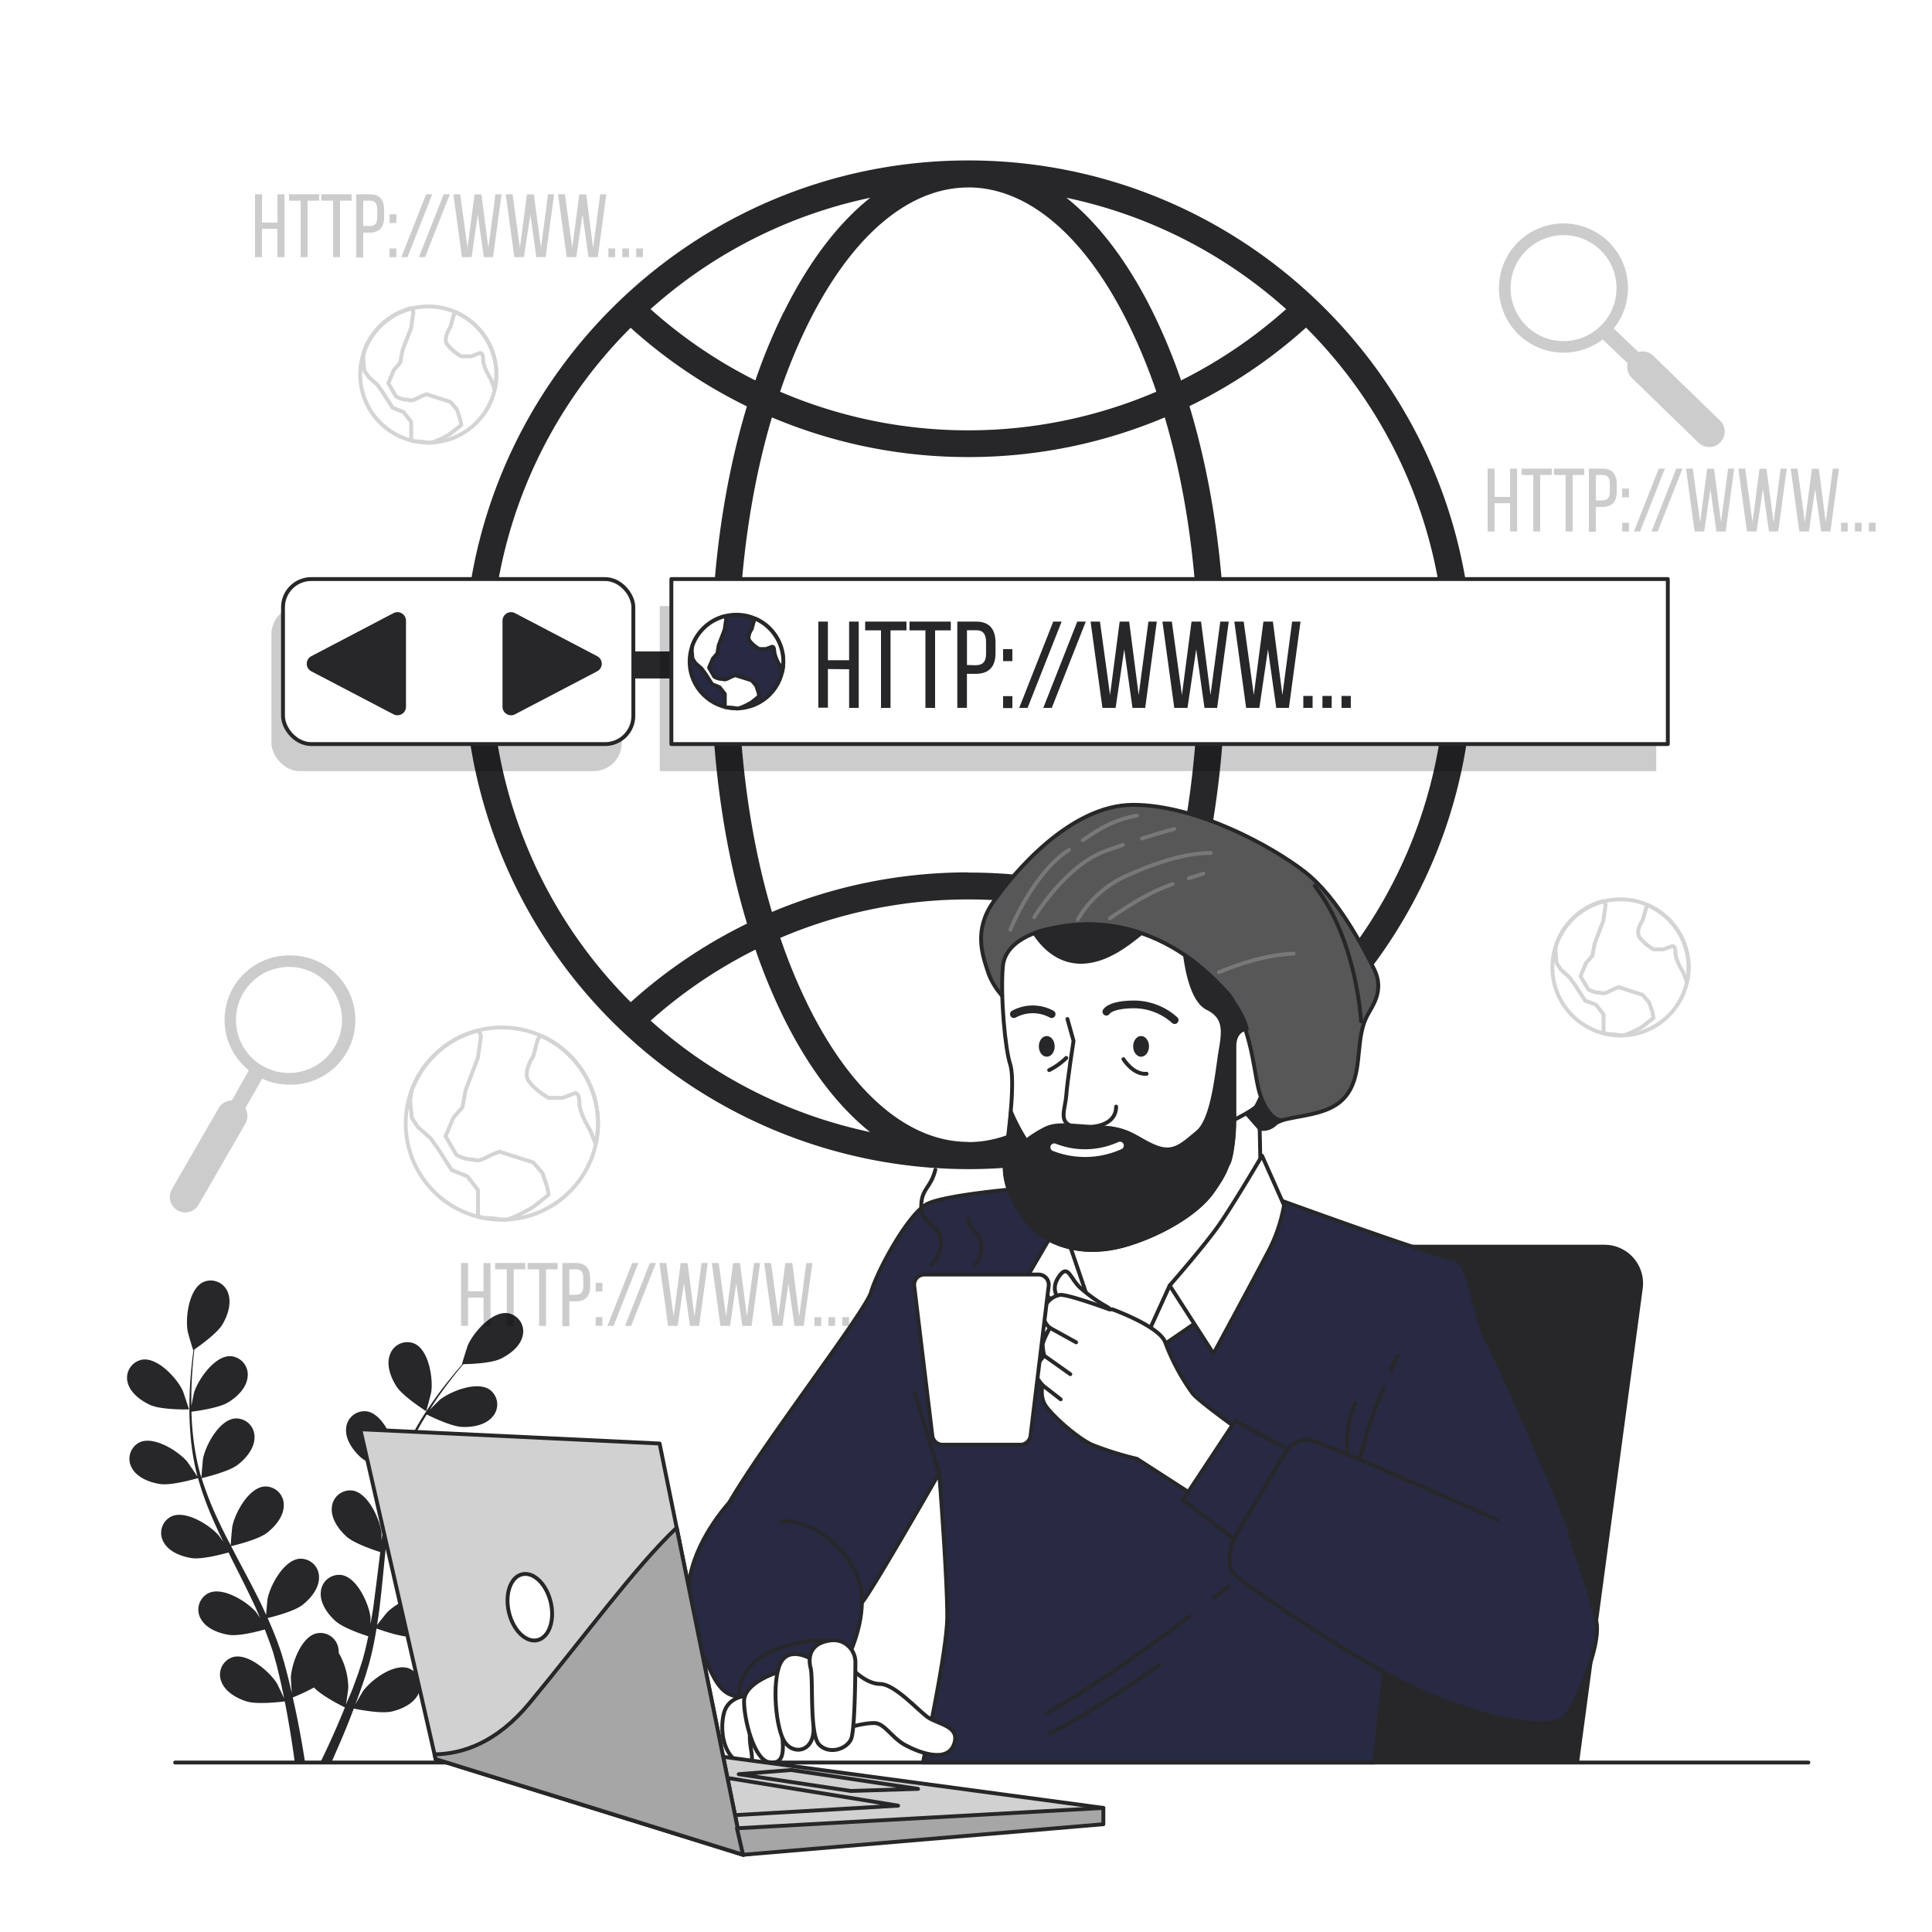 <svg class="animated" id="freepik_stories-browsing-online" xmlns="http://www.w3.org/2000/svg" viewBox="0 0 500 500"
  version="1.1" xmlns:xlink="http://www.w3.org/1999/xlink" xmlns:svgjs="http://svgjs.com/svgjs">
  <style>
    svg#freepik_stories-browsing-online:not(.animated) .animable {
      opacity: 0;
    }

    svg#freepik_stories-browsing-online.animated #freepik--Plants--inject-140 {
      animation: 1s 1 forwards cubic-bezier(.36, -0.01, .5, 1.38) slideLeft;
      animation-delay: 0s;
    }

    svg#freepik_stories-browsing-online.animated #freepik--graphics-2--inject-140 {
      animation: 1s 1 forwards cubic-bezier(.36, -0.01, .5, 1.38) zoomOut;
      animation-delay: 0s;
    }

    svg#freepik_stories-browsing-online.animated #freepik--graphic-1--inject-140 {
      animation: 1s 1 forwards cubic-bezier(.36, -0.01, .5, 1.38) slideRight;
      animation-delay: 0s;
    }

    svg#freepik_stories-browsing-online.animated #freepik--Browser--inject-140 {
      animation: 1s 1 forwards cubic-bezier(.36, -0.01, .5, 1.38) slideLeft;
      animation-delay: 0s;
    }

    svg#freepik_stories-browsing-online.animated #freepik--Character--inject-140 {
      animation: 1s 1 forwards cubic-bezier(.36, -0.01, .5, 1.38) slideRight;
      animation-delay: 0s;
    }

    svg#freepik_stories-browsing-online.animated #freepik--Device--inject-140 {
      animation: 1s 1 forwards cubic-bezier(.36, -0.01, .5, 1.38) slideDown;
      animation-delay: 0s;
    }

    @keyframes slideLeft {
      0% {
        opacity: 0;
        transform: translateX(-30px);
      }

      100% {
        opacity: 1;
        transform: translateX(0);
      }
    }

    @keyframes zoomOut {
      0% {
        opacity: 0;
        transform: scale(1.5);
      }

      100% {
        opacity: 1;
        transform: scale(1);
      }
    }

    @keyframes slideRight {
      0% {
        opacity: 0;
        transform: translateX(30px);
      }

      100% {
        opacity: 1;
        transform: translateX(0);
      }
    }

    @keyframes slideDown {
      0% {
        opacity: 0;
        transform: translateY(-30px);
      }

      100% {
        opacity: 1;
        transform: translateY(0);
      }
    }
  </style>
  <g id="freepik--Plants--inject-140" class="animable" style="transform-origin: 84.144px 393.604px;">
    <path
      d="M39,363.66c2.88,1.26,9.93,1.1,9.93,1.1s-1.51-4.61-1.65-4.89c-1.54-3.23-6.43-8.57-10.41-8a4.76,4.76,0,0,0-3.81,6C33.75,360.54,36.58,362.59,39,363.66Z"
      style="fill: #27272a; transform-origin: 40.904px 358.297px;" id="el7xva2xxx2y7" class="animable"></path>
    <path
      d="M41.46,384.07c3,.43,9.28-1.39,9.78-1.54a83.09,83.09,0,0,0,3.81,10.55c.87,2,1.8,4,2.76,6-.57-.84-1.09-1.59-1.18-1.68-2.34-2.72-8.47-6.57-12.16-5a4.74,4.74,0,0,0-2.1,6.74c1.36,2.49,4.63,3.71,7.28,4.1s8.08-1.06,9.5-1.46c.37.76.74,1.52,1.12,2.28,1.82,3.62,3.65,7.23,5.34,10.83.6,1.26,1.14,2.53,1.68,3.8-.51-.75-.94-1.37-1-1.46-2.34-2.71-8.47-6.57-12.16-5A4.76,4.76,0,0,0,52,419c1.37,2.48,4.64,3.71,7.28,4.1s7.56-.92,9.25-1.39c.52,1.32,1,2.63,1.48,3.93.29.89.62,1.73.86,2.65s.5,1.79.74,2.67c.41,1.71.85,3.48,1.21,5.16.26,1.17.48,2.29.71,3.42-.58-1.27-1.76-3.73-1.88-3.92-1.91-3-7.38-7.78-11.27-6.79a4.74,4.74,0,0,0-3.1,6.35c1,2.66,4,4.37,6.57,5.15,2.82.87,9.06.08,9.84,0,.38,1.87.72,3.69,1,5.41.67,3.79,1.17,7.19,1.56,10.07H78.9c-.46-3-1.06-6.52-1.85-10.51-.37-1.9-.81-3.91-1.28-6a52,52,0,0,0,5.49-2.58c2.06,2.22,7.32,4.83,8,5.16-.71,1.76-1.43,3.47-2.13,5.07-1.45,3.35-2.84,6.32-4.06,8.84h2.85c1-2.33,2.2-5,3.4-7.92.74-1.78,1.49-3.71,2.24-5.69.75.16,6.93,1.41,9.81.76,2.61-.59,5.77-2.06,6.94-4.64a4.75,4.75,0,0,0-2.62-6.57c-3.8-1.28-9.61,3-11.74,5.93-.12.17-1.28,2.17-2,3.44.3-.81.61-1.6.91-2.44.61-1.65,1.16-3.32,1.77-5.11.26-.88.53-1.77.79-2.66s.48-1.85.72-2.78c.52-2.17.93-4.4,1.31-6.65,1.45.52,6.63,2.33,9.31,2.14s6-1.17,7.56-3.55a4.74,4.74,0,0,0-1.59-6.88c-3.57-1.84-10,1.55-12.51,4.08-.15.16-1.77,2.18-2.64,3.3.21-1.35.43-2.71.6-4.09.5-4,.87-8,1.27-12.05.12-1.24.25-2.46.38-3.7.51.2,6.62,2.47,9.63,2.26,2.67-.19,6-1.17,7.56-3.54a4.75,4.75,0,0,0-1.59-6.89c-3.57-1.84-10,1.55-12.5,4.08-.2.19-2.52,3.1-3.08,3.87.29-2.71.6-5.41,1-8.06a84.32,84.32,0,0,1,2.32-10.6c.24.09,6.6,2.49,9.68,2.28,2.67-.19,6-1.17,7.57-3.55a4.75,4.75,0,0,0-1.6-6.88c-3.57-1.84-10,1.55-12.5,4.08-.2.2-2.7,3.33-3.12,3.93.06-.2.1-.42.17-.62a61.83,61.83,0,0,1,4.19-10c.92-1.79,1.89-3.44,2.87-5,1.14.57,6.38,3.11,9.17,3.22s6.11-.5,7.91-2.69a4.75,4.75,0,0,0-.83-7c-3.35-2.22-10.07.45-12.88,2.68-.15.13-1.56,1.53-2.58,2.57.46-.71.91-1.45,1.36-2.12,1.68-2.53,3.37-4.74,4.89-6.69.87-1.1,1.68-2.08,2.45-3,1.41,0,7.09-.19,9.57-1.36s5.19-3.26,5.78-6a4.75,4.75,0,0,0-4-5.85c-4-.43-8.74,5-10.19,8.31-.13.29-1.59,4.94-1.52,4.94h.09c-.76.85-1.56,1.78-2.41,2.82-1.56,1.91-3.31,4.09-5.05,6.6a82.67,82.67,0,0,0-5.23,8.33,61.7,61.7,0,0,0-4.47,10.07.56.56,0,0,0,0,.12c0-1.17,0-4.46-.06-4.71C102,372.6,99,366,95.05,365.28a4.75,4.75,0,0,0-5.48,4.46c-.23,2.83,1.82,5.65,3.81,7.44,2.26,2,8.51,4,9,4.11a85.44,85.44,0,0,0-2.64,10.9c-.38,2.15-.7,4.32-1,6.51,0-1,0-1.93,0-2.05-.47-3.56-3.44-10.15-7.39-10.88a4.75,4.75,0,0,0-5.48,4.46c-.23,2.83,1.82,5.65,3.81,7.44s7.32,3.57,8.73,4c-.1.84-.21,1.68-.31,2.52-.49,4-1,8.05-1.52,12-.21,1.38-.46,2.74-.7,4.1,0-.9,0-1.67,0-1.78-.46-3.56-3.44-10.15-7.38-10.88a4.74,4.74,0,0,0-5.48,4.47c-.24,2.82,1.81,5.65,3.81,7.43s6.81,3.4,8.48,3.94c-.3,1.39-.59,2.77-.93,4.1-.26.9-.45,1.79-.75,2.68s-.58,1.77-.86,2.64c-.6,1.65-1.21,3.37-1.84,5C90.41,439,90,440,89.55,441.1c.22-1.38.59-4.08.59-4.31a18.4,18.4,0,0,0-2.47-9,5.3,5.3,0,0,0-.07-1.05,4.74,4.74,0,0,0-5.8-4c-3.88,1-6.34,7.84-6.53,11.42,0,.21.13,2.51.24,4-.19-.84-.37-1.66-.58-2.53-.41-1.71-.87-3.41-1.35-5.24-.27-.88-.53-1.76-.8-2.66s-.63-1.8-.94-2.71c-.77-2.1-1.65-4.19-2.58-6.27,1.5-.36,6.81-1.71,8.95-3.35s4.37-4.3,4.35-7.13a4.75,4.75,0,0,0-5.13-4.86c-4,.43-7.45,6.79-8.17,10.3-.05.22-.29,2.79-.39,4.21-.57-1.25-1.13-2.49-1.75-3.74-1.78-3.59-3.7-7.17-5.6-10.75-.58-1.1-1.14-2.2-1.72-3.29.54-.13,6.89-1.6,9.28-3.43,2.12-1.63,4.38-4.3,4.36-7.13a4.74,4.74,0,0,0-5.13-4.86c-4,.43-7.46,6.78-8.18,10.29-.06.27-.39,4-.43,4.92-1.26-2.41-2.49-4.84-3.6-7.27a84.28,84.28,0,0,1-3.92-10.12c.25-.06,6.88-1.57,9.33-3.44,2.13-1.63,4.38-4.3,4.36-7.13a4.74,4.74,0,0,0-5.13-4.86c-4,.43-7.46,6.79-8.18,10.3-.06.27-.41,4.26-.43,5-.06-.2-.15-.4-.21-.6a62.47,62.47,0,0,1-2-10.69c-.22-2-.32-3.91-.38-5.77,1.26-.16,7-.93,9.42-2.37s4.83-3.79,5.12-6.61a4.76,4.76,0,0,0-4.57-5.4c-4,0-8.15,5.93-9.26,9.34-.06.19-.46,2.14-.73,3.57,0-.85,0-1.72,0-2.53,0-3,.2-5.81.39-8.27.12-1.4.25-2.66.39-3.84,1.16-.8,5.8-4.07,7.23-6.42S60,337.19,59,334.55a4.74,4.74,0,0,0-6.53-2.68c-3.57,1.84-4.51,9-3.92,12.55,0,.31,1.4,5,1.46,4.95l.07,0c-.16,1.13-.31,2.34-.45,3.67-.25,2.46-.5,5.25-.57,8.29a85.21,85.21,0,0,0,.23,9.85A61.94,61.94,0,0,0,51.07,382s0,.08,0,.12c-.63-1-2.49-3.7-2.66-3.9-2.34-2.71-8.47-6.57-12.16-5A4.76,4.76,0,0,0,34.18,380C35.55,382.45,38.81,383.68,41.46,384.07Z"
      style="fill: #27272a; transform-origin: 84.451px 393.604px;" id="el5p47yd5cojq" class="animable"></path>
    <path
      d="M110.29,365.21c.06,0,1.28-4.68,1.32-5,.5-3.55-.63-10.7-4.25-12.44a4.74,4.74,0,0,0-6.46,2.86c-1,2.66.26,5.93,1.71,8.18C104.32,361.45,110.28,365.21,110.29,365.21Z"
      style="fill: #27272a; transform-origin: 106.132px 356.28px;" id="elrbgzqeqm1bf" class="animable"></path>
  </g>
  <g id="freepik--graphics-2--inject-140" class="animable" style="transform-origin: 264.673px 196.745px;">
    <g id="elzmx9aywbqe">
      <path
        d="M74.79,247.25A16.7,16.7,0,0,0,64.4,277L60,284.81a4,4,0,0,0-3.43,2l-12,20.81a4,4,0,1,0,6.92,4l12-20.81a4,4,0,0,0,0-4l4.35-7.66a16.56,16.56,0,0,0,7,1.56,16.72,16.72,0,1,0,0-33.43Zm0,30.43A13.72,13.72,0,1,1,88.51,264,13.73,13.73,0,0,1,74.79,277.68Z"
        style="opacity: 0.2; transform-origin: 67.957px 280.508px;" class="animable"></path>
    </g>
    <g id="elp4zykn7qw7">
      <path
        d="M388.44,70.48a16.7,16.7,0,0,0,26.33,17.36L421.23,94a4,4,0,0,0,1.09,3.81l17.24,16.75a4,4,0,0,0,5.66-.08,4.14,4.14,0,0,0,1-1.81,4,4,0,0,0-1.1-3.85L427.89,92.09a4,4,0,0,0-3.89-1L417.64,85a16.7,16.7,0,1,0-29.2-14.56Zm29.5,7.43A13.71,13.71,0,1,1,408,61.27,13.73,13.73,0,0,1,417.94,77.91Z"
        style="opacity: 0.2; transform-origin: 417.136px 86.76px;" class="animable"></path>
    </g>
    <g id="elq86s4zhjgim">
      <g style="opacity: 0.2; transform-origin: 419.38px 250.37px;" class="animable">
        <g id="el9p7jb4nsgap">
          <circle cx="419.38" cy="250.37" r="17.62"
            style="fill: none; stroke: #27272a; stroke-linecap: round; stroke-linejoin: round; transform-origin: 419.38px 250.37px; transform: rotate(-8.96deg);"
            class="animable"></circle>
        </g>
        <path
          d="M425.12,265.66l2.82-2.25-.28-1.41-.85-2.53-1.69-2-6.2-2a21.77,21.77,0,0,0-2.53,1.13c-1.69.84-1.69.28-2.82.28a6.19,6.19,0,0,1-2.53-.84l-2-3.38,1.4-3.39,1.69-2,.57-3.1,2.25-5.91.56-4a1.81,1.81,0,0,0-.53-1.07,17.62,17.62,0,0,0-12.15,11,14.52,14.52,0,0,0-.27,1.92l.28,3.09L404,251l2.26,2,1.41,2,2.53,3.94L413,260l2,2.53v4.85c.33.09.65.18,1,.24a18.09,18.09,0,0,1,3.42.34c.28,0,.55,0,.82,0A23.55,23.55,0,0,0,425.12,265.66Z"
          style="fill: none; stroke: #27272a; stroke-linecap: round; stroke-linejoin: round; transform-origin: 415.25px 250.575px;"
          id="el1d54trgw6kj" class="animable"></path>
        <path
          d="M426.48,234.25,426,235l-.85,3.1s-2,2.81-.84,4.5a12.43,12.43,0,0,0,3.66,3.1h2.53l2.26-.84s.84-.28.84,1.69,2,5.07,2,5.07l1,2.59a17.58,17.58,0,0,0-10.1-19.92Z"
          style="fill: none; stroke: #27272a; stroke-linecap: round; stroke-linejoin: round; transform-origin: 430.484px 244.23px;"
          id="elqyv64qmayg" class="animable"></path>
      </g>
    </g>
    <g id="el7k949h6ma8v">
      <g style="opacity: 0.2; transform-origin: 110.84px 96.945px;" class="animable">
        <circle cx="110.84" cy="96.93" r="17.62"
          style="fill: none; stroke: #27272a; stroke-linecap: round; stroke-linejoin: round; transform-origin: 110.84px 96.93px;"
          id="elvk0gfaximwo" class="animable"></circle>
        <path
          d="M116.58,112.22l2.81-2.25-.28-1.41-.84-2.54-1.69-2-6.2-2a21.29,21.29,0,0,0-2.54,1.13c-1.69.84-1.69.28-2.81.28a6.15,6.15,0,0,1-2.54-.85l-2-3.38,1.41-3.38,1.69-2,.56-3.1,2.26-5.91.56-4a1.85,1.85,0,0,0-.54-1.07,17.62,17.62,0,0,0-12.15,11A14.51,14.51,0,0,0,94,92.78l.28,3.1,1.13,1.69,2.25,2,1.41,2,2.54,3.94,2.81,1.13,2,2.53V114c.32.08.64.17,1,.24a18.18,18.18,0,0,1,3.42.34c.27,0,.54,0,.82,0A23.55,23.55,0,0,0,116.58,112.22Z"
          style="fill: none; stroke: #27272a; stroke-linecap: round; stroke-linejoin: round; transform-origin: 106.695px 97.16px;"
          id="elx8mueefvsip" class="animable"></path>
        <path
          d="M117.93,80.81l-.51.71-.84,3.09s-2,2.82-.85,4.51a12.56,12.56,0,0,0,3.66,3.1h2.54l2.25-.85s.85-.28.85,1.69,2,5.08,2,5.08l1,2.58a17.5,17.5,0,0,0-10.1-19.91Z"
          style="fill: none; stroke: #27272a; stroke-linecap: round; stroke-linejoin: round; transform-origin: 121.917px 90.765px;"
          id="elmce042drnh" class="animable"></path>
      </g>
    </g>
    <g id="eloaha0x8kat">
      <g style="opacity: 0.2; transform-origin: 129.88px 290.78px;" class="animable">
        <g id="elvzkygoytkk">
          <circle cx="129.88" cy="290.78" r="24.88"
            style="fill: none; stroke: #27272a; stroke-linecap: round; stroke-linejoin: round; transform-origin: 129.88px 290.78px; transform: rotate(-13.91deg);"
            class="animable"></circle>
        </g>
        <path
          d="M138,312.37l4-3.18-.4-2-1.19-3.58L138,300.83l-8.75-2.78a32.23,32.23,0,0,0-3.58,1.59c-2.39,1.19-2.39.4-4,.4a8.72,8.72,0,0,1-3.58-1.19l-2.78-4.78,2-4.77,2.38-2.78.8-4.38,3.18-8.35.8-5.57a2.64,2.64,0,0,0-.76-1.51,24.87,24.87,0,0,0-17.16,15.51,21.37,21.37,0,0,0-.38,2.7l.4,4.38,1.59,2.39,3.18,2.78,2,2.78,3.58,5.57,4,1.59,2.78,3.58v6.85c.46.12.92.24,1.39.34a25.86,25.86,0,0,1,4.83.47c.39,0,.77,0,1.16,0C133.54,315.05,138,312.37,138,312.37Z"
          style="fill: none; stroke: #27272a; stroke-linecap: round; stroke-linejoin: round; transform-origin: 124.085px 291.18px;"
          id="elja8tr49aopi" class="animable"></path>
        <path
          d="M139.89,268l-.72,1L138,273.39s-2.78,4-1.19,6.36,5.17,4.38,5.17,4.38h3.58l3.18-1.19s1.19-.4,1.19,2.38,2.79,7.16,2.79,7.16l1.46,3.65A24.82,24.82,0,0,0,139.89,268Z"
          style="fill: none; stroke: #27272a; stroke-linecap: round; stroke-linejoin: round; transform-origin: 145.545px 282.065px;"
          id="ellrqf6zkoaas" class="animable"></path>
      </g>
    </g>
    <g id="elevkajl4x908">
      <g style="opacity: 0.2; transform-origin: 169.53px 335.035px;" class="animable">
        <path d="M121.13,335.81v7.33h-1.81V326.86h1.81v7.32h4v-7.32h1.81v16.28h-1.81v-7.33Z" id="elibsnbwns6o"
          class="animable" style="transform-origin: 123.13px 335px;"></path>
        <path d="M131.15,343.14V328.51h-3v-1.65h7.79v1.65h-3v14.63Z" id="eldj94qp3tgs5" class="animable"
          style="transform-origin: 132.045px 335px;"></path>
        <path d="M139.52,343.14V328.51h-3v-1.65h7.79v1.65h-3v14.63Z" id="elkx4skh7sv8" class="animable"
          style="transform-origin: 140.415px 335px;"></path>
        <path
          d="M149.09,326.86c2.56,0,3.65,1.51,3.65,4v2c0,2.58-1.21,3.93-3.79,3.93h-1.6v6.42h-1.81V326.86Zm-.14,8.23c1.35,0,2-.63,2-2.18v-2.17c0-1.48-.53-2.23-1.86-2.23h-1.74v6.58Z"
          id="eluavfsdig43f" class="animable" style="transform-origin: 149.14px 335.035px;"></path>
        <path d="M155.9,332v2.26h-1.74V332Zm0,8.86v2.26h-1.74v-2.26Z" id="eli3xy7zj8n3b" class="animable"
          style="transform-origin: 155.03px 337.56px;"></path>
        <path d="M165.2,326.86l-6.41,16.28h-1.58l6.41-16.28Z" id="elc57l3cfjuob" class="animable"
          style="transform-origin: 161.205px 335px;"></path>
        <path d="M169.76,326.86l-6.42,16.28h-1.58l6.42-16.28Z" id="ele8firx27ivs" class="animable"
          style="transform-origin: 165.76px 335px;"></path>
        <path
          d="M175.38,343.14H172.9l-2.24-16.28h1.77l1.91,13.86,1.81-13.84h1.79l1.79,13.86,1.84-13.88h1.58l-2.21,16.28h-2.39L177,332.09Z"
          id="el2xbd69gkcrw" class="animable" style="transform-origin: 176.905px 335px;"></path>
        <path
          d="M188.94,343.14h-2.49l-2.23-16.28H186l1.91,13.86,1.81-13.84h1.79l1.79,13.86,1.84-13.88h1.58l-2.21,16.28H192.1l-1.56-11.05Z"
          id="elzmmdcquj96" class="animable" style="transform-origin: 190.47px 335px;"></path>
        <path
          d="M202.49,343.14H200l-2.23-16.28h1.77l1.9,13.86,1.81-13.84h1.8l1.78,13.86,1.84-13.88h1.58L208,343.14h-2.39l-1.56-11.05Z"
          id="elr9oqsiarv6" class="animable" style="transform-origin: 204.01px 335px;"></path>
        <path d="M212.53,340.88v2.26h-1.74v-2.26Z" id="els1fi3yshaq" class="animable"
          style="transform-origin: 211.66px 342.01px;"></path>
        <path d="M216.13,340.88v2.26h-1.74v-2.26Z" id="eldy4xgtmanz9" class="animable"
          style="transform-origin: 215.26px 342.01px;"></path>
        <path d="M219.74,340.88v2.26H218v-2.26Z" id="elmxzxe25y3fe" class="animable"
          style="transform-origin: 218.87px 342.01px;"></path>
      </g>
    </g>
    <g id="elv4xgbf05f6g">
      <g style="opacity: 0.2; transform-origin: 435.2px 129.45px;" class="animable">
        <path d="M386.79,130.23v7.32H385V121.28h1.81v7.32h4v-7.32h1.82v16.27h-1.82v-7.32Z" id="elyh6ssfsmpwr"
          class="animable" style="transform-origin: 388.815px 129.415px;"></path>
        <path d="M396.81,137.55V122.93h-3v-1.65h7.79v1.65h-3v14.62Z" id="eljue36b65sj" class="animable"
          style="transform-origin: 397.705px 129.415px;"></path>
        <path d="M405.18,137.55V122.93h-3v-1.65H410v1.65h-3v14.62Z" id="elt065u4zi3ui" class="animable"
          style="transform-origin: 406.09px 129.415px;"></path>
        <path
          d="M414.76,121.28c2.55,0,3.65,1.51,3.65,4v2c0,2.58-1.21,3.93-3.79,3.93H413v6.41H411.2V121.28Zm-.14,8.23c1.35,0,2-.63,2-2.19v-2.16c0-1.49-.54-2.23-1.86-2.23H413v6.58Z"
          id="elwk6ljix3w8" class="animable" style="transform-origin: 414.805px 129.45px;"></path>
        <path d="M421.57,126.44v2.26h-1.75v-2.26Zm0,8.86v2.25h-1.75V135.3Z" id="el42cbcqnyp87" class="animable"
          style="transform-origin: 420.695px 131.995px;"></path>
        <path d="M430.87,121.28l-6.42,16.27h-1.58l6.41-16.27Z" id="elbwa2rl8ycm" class="animable"
          style="transform-origin: 426.87px 129.415px;"></path>
        <path d="M435.42,121.28,429,137.55h-1.59l6.42-16.27Z" id="el46d9gqcv7c4" class="animable"
          style="transform-origin: 431.415px 129.415px;"></path>
        <path
          d="M441.05,137.55h-2.49l-2.23-16.27h1.76L440,135.14l1.81-13.84h1.79l1.79,13.86,1.84-13.88h1.58l-2.21,16.27h-2.39l-1.56-11Z"
          id="el0ihf2ranvhri" class="animable" style="transform-origin: 442.57px 129.415px;"></path>
        <path
          d="M454.6,137.55h-2.49l-2.23-16.27h1.77l1.9,13.86,1.82-13.84h1.79L459,135.16l1.83-13.88h1.58l-2.21,16.27h-2.39l-1.56-11Z"
          id="el7hat2seonc6" class="animable" style="transform-origin: 456.145px 129.415px;"></path>
        <path
          d="M468.15,137.55h-2.49l-2.23-16.27h1.77l1.9,13.86,1.82-13.84h1.79l1.79,13.86,1.83-13.88h1.59l-2.21,16.27h-2.4l-1.56-11Z"
          id="el6qpsel71ynq" class="animable" style="transform-origin: 469.675px 129.415px;"></path>
        <path d="M478.19,135.3v2.25h-1.74V135.3Z" id="elmc5udbng0sm" class="animable"
          style="transform-origin: 477.32px 136.425px;"></path>
        <path d="M481.79,135.3v2.25h-1.74V135.3Z" id="ela3gko8jlgii" class="animable"
          style="transform-origin: 480.92px 136.425px;"></path>
        <path d="M485.4,135.3v2.25h-1.75V135.3Z" id="elpekxcsb025" class="animable"
          style="transform-origin: 484.525px 136.425px;"></path>
      </g>
    </g>
    <g id="elt7fiyd0zfse">
      <g style="opacity: 0.2; transform-origin: 116.2px 58.45px;" class="animable">
        <path d="M67.79,59.23v7.32H66V50.28h1.81V57.6h4V50.28h1.82V66.55H71.79V59.23Z" id="elmoylquy1iv"
          class="animable" style="transform-origin: 69.815px 58.415px;"></path>
        <path d="M77.81,66.55V51.93h-3V50.28H82.6v1.65h-3V66.55Z" id="eliwcqoa2kn9" class="animable"
          style="transform-origin: 78.705px 58.415px;"></path>
        <path d="M86.18,66.55V51.93h-3V50.28H91v1.65H88V66.55Z" id="elw28jqh9pu99" class="animable"
          style="transform-origin: 87.09px 58.415px;"></path>
        <path
          d="M95.76,50.28c2.55,0,3.65,1.51,3.65,4v2c0,2.58-1.21,3.93-3.79,3.93H94v6.41H92.2V50.28Zm-.14,8.23c1.35,0,2-.63,2-2.19V54.16c0-1.49-.54-2.23-1.86-2.23H94v6.58Z"
          id="elun071hxksc" class="animable" style="transform-origin: 95.805px 58.45px;"></path>
        <path d="M102.57,55.44V57.7h-1.75V55.44Zm0,8.86v2.25h-1.75V64.3Z" id="elph0047lm7i9" class="animable"
          style="transform-origin: 101.695px 60.995px;"></path>
        <path d="M111.87,50.28l-6.42,16.27h-1.58l6.41-16.27Z" id="elye6i03hn81" class="animable"
          style="transform-origin: 107.87px 58.415px;"></path>
        <path d="M116.42,50.28,110,66.55h-1.59l6.42-16.27Z" id="elri5afe49ow" class="animable"
          style="transform-origin: 112.415px 58.415px;"></path>
        <path
          d="M122.05,66.55h-2.49l-2.23-16.27h1.76L121,64.14l1.81-13.84h1.79l1.79,13.86,1.84-13.88h1.58L127.6,66.55h-2.39l-1.56-11Z"
          id="elgsbqt77gawm" class="animable" style="transform-origin: 123.57px 58.415px;"></path>
        <path
          d="M135.6,66.55h-2.49l-2.23-16.27h1.77l1.9,13.86,1.82-13.84h1.79L140,64.16l1.83-13.88h1.58l-2.21,16.27h-2.39l-1.56-11Z"
          id="elio2m0whehy8" class="animable" style="transform-origin: 137.145px 58.415px;"></path>
        <path
          d="M149.15,66.55h-2.49l-2.23-16.27h1.77l1.9,13.86,1.82-13.84h1.79l1.79,13.86,1.83-13.88h1.58l-2.2,16.27h-2.4l-1.56-11Z"
          id="el5h5vkdcdjsg" class="animable" style="transform-origin: 150.67px 58.415px;"></path>
        <path d="M159.19,64.3v2.25h-1.74V64.3Z" id="el2uwkczxhwdo" class="animable"
          style="transform-origin: 158.32px 65.425px;"></path>
        <path d="M162.79,64.3v2.25h-1.74V64.3Z" id="elqgpw4m2c5c" class="animable"
          style="transform-origin: 161.92px 65.425px;"></path>
        <path d="M166.4,64.3v2.25h-1.75V64.3Z" id="elr1mqgs9m7j" class="animable"
          style="transform-origin: 165.525px 65.425px;"></path>
      </g>
    </g>
  </g>
  <g id="freepik--graphic-1--inject-140" class="animable" style="transform-origin: 250.605px 172.045px;">
    <path
      d="M250.6,41.52c-72,0-130.52,58.55-130.52,130.53A130.67,130.67,0,0,0,250.6,302.57c72,0,130.53-58.55,130.53-130.52S322.57,41.52,250.6,41.52Zm123.47,127h-57c-.3-22.68-3.49-44.39-9.24-63.41A130.27,130.27,0,0,0,338,84.79,123.13,123.13,0,0,1,374.07,168.55Zm-123.47,127c-15.43,0-30.15-12.52-41.43-35.26a145.37,145.37,0,0,1-7.23-17.54,124,124,0,0,1,97.33,0A145.39,145.39,0,0,1,292,260.31C280.75,283.05,266,295.57,250.6,295.57Zm0-69.75a130.44,130.44,0,0,0-50.82,10.25c-5.38-18.15-8.37-38.86-8.66-60.52h119c-.29,21.66-3.28,42.37-8.67,60.52A130.37,130.37,0,0,0,250.6,225.82Zm-59.48-57.27c.29-21.65,3.27-42.34,8.65-60.48a130.29,130.29,0,0,0,50.83,10.27,130.34,130.34,0,0,0,50.84-10.27c5.37,18.14,8.36,38.83,8.65,60.48Zm59.48-120C266,48.52,280.75,61,292,83.78a145.55,145.55,0,0,1,7.26,17.59,123.31,123.31,0,0,1-48.69,10,123.26,123.26,0,0,1-48.68-10,145.53,145.53,0,0,1,7.25-17.59C220.45,61,235.17,48.52,250.6,48.52ZM332.85,80a123.84,123.84,0,0,1-27.19,18.45,150.34,150.34,0,0,0-7.36-17.75c-6.41-12.94-14-22.88-22.31-29.52A123.25,123.25,0,0,1,332.85,80Zm-130,.7a152.05,152.05,0,0,0-7.36,17.75A123.78,123.78,0,0,1,168.36,80a123.25,123.25,0,0,1,56.86-28.82C216.9,57.79,209.32,67.73,202.9,80.67Zm-39.65,4.12a130.21,130.21,0,0,0,30.1,20.35c-5.74,19-8.93,40.73-9.23,63.41h-57A123.14,123.14,0,0,1,163.25,84.79Zm-36.12,90.76h57c.3,22.69,3.49,44.42,9.25,63.45a130.38,130.38,0,0,0-30.09,20.33A123.13,123.13,0,0,1,127.13,175.55Zm41.26,88.6a123.59,123.59,0,0,1,27.17-18.42,152.78,152.78,0,0,0,7.34,17.69c6.42,12.94,14,22.89,22.32,29.52A123.24,123.24,0,0,1,168.39,264.15Zm129.91-.73a151.06,151.06,0,0,0,7.35-17.69,123.83,123.83,0,0,1,27.17,18.42A123.29,123.29,0,0,1,276,292.94C284.31,286.31,291.89,276.36,298.3,263.42Zm39.63-4.09A130.38,130.38,0,0,0,307.84,239c5.75-19,9-40.76,9.25-63.45h57A123.17,123.17,0,0,1,337.93,259.33Z"
      style="fill: #27272a; transform-origin: 250.605px 172.045px;" id="el4c5y5c6xfpy" class="animable"></path>
  </g>
  <g id="freepik--Browser--inject-140" class="animable" style="transform-origin: 250.935px 174.715px;">
    <g id="elgumlno0irv">
      <rect x="170.75" y="156.86" width="257.88" height="42.71"
        style="opacity: 0.2; transform-origin: 299.69px 178.215px;" class="animable"></rect>
    </g>
    <g id="elsc4x3672x7c">
      <rect x="70.24" y="156.86" width="90.67" height="42.71" rx="7.31"
        style="opacity: 0.2; transform-origin: 115.575px 178.215px;" class="animable"></rect>
    </g>
    <rect x="173.75" y="149.86" width="257.88" height="42.71"
      style="fill: rgb(255, 255, 255); stroke: #27272a; stroke-linecap: round; stroke-linejoin: round; transform-origin: 302.69px 171.215px;"
      id="eljfjcrwg8hal" class="animable"></rect>
    <path d="M214.26,173.15v10h-2.48V160.87h2.48v10h5.49v-10h2.49V183.2h-2.49v-10Z"
      style="fill: #27272a; transform-origin: 217.01px 172.035px;" id="elg1z0vm090e" class="animable"></path>
    <path d="M228,183.2V163.14H223.9v-2.27h10.69v2.27h-4.12V183.2Z"
      style="fill: #27272a; transform-origin: 229.245px 172.035px;" id="elqyyoxvx3x58" class="animable"></path>
    <path d="M239.5,183.2V163.14h-4.12v-2.27h10.69v2.27H242V183.2Z"
      style="fill: #27272a; transform-origin: 240.725px 172.035px;" id="el77mep2m7cu3" class="animable"></path>
    <path
      d="M252.64,160.87c3.51,0,5,2.07,5,5.46V169c0,3.54-1.66,5.39-5.2,5.39h-2.2v8.8h-2.49V160.87Zm-.19,11.29c1.85,0,2.74-.86,2.74-3v-3c0-2-.73-3.06-2.55-3.06h-2.39v9Z"
      style="fill: #27272a; transform-origin: 252.695px 172.03px;" id="elotbzuw6nq1l" class="animable"></path>
    <path d="M262,168v3.1h-2.4V168Zm0,12.16v3.09h-2.4v-3.09Z"
      style="fill: #27272a; transform-origin: 260.8px 175.625px;" id="elv0km786ywfo" class="animable"></path>
    <path d="M274.75,160.87l-8.81,22.33h-2.17l8.81-22.33Z" style="fill: #27272a; transform-origin: 269.26px 172.035px;"
      id="elioerv23ndv" class="animable"></path>
    <path d="M281,160.87l-8.8,22.33H270l8.8-22.33Z" style="fill: #27272a; transform-origin: 275.5px 172.035px;"
      id="el2cz32e58tdx" class="animable"></path>
    <path d="M288.72,183.2h-3.41l-3.07-22.33h2.43l2.61,19,2.49-19h2.46l2.46,19,2.52-19h2.17l-3,22.33h-3.29l-2.14-15.15Z"
      style="fill: #27272a; transform-origin: 290.81px 172.035px;" id="elo67f96nbm0p" class="animable"></path>
    <path d="M307.32,183.2H303.9l-3.06-22.33h2.43l2.61,19,2.49-19h2.46l2.45,19,2.53-19H318l-3,22.33h-3.28l-2.14-15.15Z"
      style="fill: #27272a; transform-origin: 309.42px 172.035px;" id="el6wyzu59t5dn" class="animable"></path>
    <path d="M325.92,183.2H322.5l-3.06-22.33h2.43l2.61,19,2.49-19h2.46l2.45,19,2.52-19h2.17l-3,22.33h-3.28l-2.14-15.15Z"
      style="fill: #27272a; transform-origin: 328.005px 172.035px;" id="elprra5ykpo0f" class="animable"></path>
    <path d="M339.7,180.11v3.09h-2.4v-3.09Z" style="fill: #27272a; transform-origin: 338.5px 181.655px;"
      id="elabyh29df5ed" class="animable"></path>
    <path d="M344.64,180.11v3.09h-2.39v-3.09Z" style="fill: #27272a; transform-origin: 343.445px 181.655px;"
      id="elv7o4j106nib" class="animable"></path>
    <path d="M349.59,180.11v3.09h-2.4v-3.09Z" style="fill: #27272a; transform-origin: 348.39px 181.655px;"
      id="elowntaz6ty2" class="animable"></path>
    <g id="elyun7gyf49g8">
      <circle cx="190.6" cy="171.21" r="12.12"
        style="fill: rgb(39, 42, 66); stroke: #27272a; stroke-linecap: round; stroke-linejoin: round; transform-origin: 190.6px 171.21px; transform: rotate(-12.82deg);"
        class="animable"></circle>
    </g>
    <path
      d="M194.55,181.74l1.94-1.55-.2-1-.58-1.75-1.16-1.36-4.27-1.35a14.65,14.65,0,0,0-1.74.77c-1.16.58-1.16.2-1.94.2a4.25,4.25,0,0,1-1.74-.58l-1.36-2.33,1-2.33,1.16-1.35L186,167l1.55-4.07.39-2.71a1.27,1.27,0,0,0-.37-.74,12.12,12.12,0,0,0-8.36,7.56,10.3,10.3,0,0,0-.19,1.32l.2,2.13.77,1.17,1.55,1.35,1,1.36,1.75,2.71,1.93.78,1.36,1.74v3.34c.22.06.45.12.68.16a12.29,12.29,0,0,1,2.35.24c.19,0,.38,0,.56,0A16.39,16.39,0,0,0,194.55,181.74Z"
      style="fill: rgb(255, 255, 255); stroke: #27272a; stroke-linecap: round; stroke-linejoin: round; transform-origin: 187.755px 171.41px;"
      id="eldfhtravyb9" class="animable"></path>
    <path
      d="M195.48,160.12l-.35.49-.58,2.13s-1.36,1.94-.58,3.1a8.56,8.56,0,0,0,2.52,2.13h1.74l1.55-.58s.58-.19.58,1.16a9,9,0,0,0,1.36,3.49l.71,1.78a11.8,11.8,0,0,0,.29-2.61A12.13,12.13,0,0,0,195.48,160.12Z"
      style="fill: rgb(255, 255, 255); stroke: #27272a; stroke-linecap: round; stroke-linejoin: round; transform-origin: 198.224px 166.97px;"
      id="eluaihxn1mg5" class="animable"></path>
    <rect x="73.24" y="149.86" width="90.67" height="42.71" rx="7.31"
      style="fill: rgb(255, 255, 255); stroke: #27272a; stroke-linecap: round; stroke-linejoin: round; transform-origin: 118.575px 171.215px;"
      id="elfzipnca9o4i" class="animable"></rect>
    <path
      d="M80.8,173.29l21.27,11.13a1.71,1.71,0,0,0,2.5-1.51V160.64a1.71,1.71,0,0,0-2.5-1.52L80.8,170.26A1.71,1.71,0,0,0,80.8,173.29Z"
      style="fill: #27272a; stroke: #27272a; stroke-linecap: round; stroke-linejoin: round; transform-origin: 92.227px 171.77px;"
      id="elj5sabd7mkzf" class="animable"></path>
    <path
      d="M154.32,173.29l-21.27,11.13a1.71,1.71,0,0,1-2.5-1.51V160.64a1.71,1.71,0,0,1,2.5-1.52l21.27,11.14A1.71,1.71,0,0,1,154.32,173.29Z"
      style="fill: #27272a; stroke: #27272a; stroke-linecap: round; stroke-linejoin: round; transform-origin: 142.893px 171.77px;"
      id="elvoecklo3qo" class="animable"></path>
  </g>
  <g id="freepik--Character--inject-140" class="animable" style="transform-origin: 256.665px 332.533px;">
    <path d="M415.27,322.14H302.37a10,10,0,0,0-9.87,8.63L275.66,456.14h133l16.48-122.72A10,10,0,0,0,415.27,322.14Z"
      style="fill: #27272a; transform-origin: 350.441px 389.14px;" id="el3gr1fvktqnm" class="animable"></path>
    <path
      d="M199.05,411.75c7.28,4.16,21.83,5.2,23.91,3.12s20.11-33.63,20.11-33.63,2.08,26.69,2.08,37.09c0,7.05-3.82,26.2-6.29,37.81H355.68l4.2-39.19a86,86,0,0,0,14.21,15.59c8.32,6.94,17,5.2,25.65.35s12.83-15.25,10.4-25.65-22.53-55.11-25.65-61-4.16-20.11-8.32-20.46-45.06-15.25-45.06-15.25-25-6.93-28.77-5.89-33.62,2.77-35.36,2.77-22.18,1.74-27,4.16-12.83,17-14.56,22.88-38.13,52.34-39.17,60S191.77,407.59,199.05,411.75Z"
      style="fill: rgb(39, 42, 66); stroke: #27272a; stroke-linecap: round; stroke-linejoin: round; transform-origin: 298.482px 380.337px;"
      id="elrs7v3f0t5ge" class="animable"></path>
    <path d="M307.94,418.25c-10,7.54-25.55,18.78-37.11,25.12"
      style="fill: none; stroke: #27272a; stroke-linecap: round; stroke-linejoin: round; transform-origin: 289.385px 430.81px;"
      id="elvo6cvik815" class="animable"></path>
    <path d="M318,410.54s-1.39,1.1-3.76,2.93"
      style="fill: none; stroke: #27272a; stroke-linecap: round; stroke-linejoin: round; transform-origin: 316.12px 412.005px;"
      id="elreauvv4g2t" class="animable"></path>
    <path d="M300.07,430.83s-18.5,13.13-28.64,17.91"
      style="fill: none; stroke: #27272a; stroke-linecap: round; stroke-linejoin: round; transform-origin: 285.75px 439.785px;"
      id="ely5ymmgrv2l7" class="animable"></path>
    <path d="M359.91,354.75c.56-1.25,1.15-2.55,1.79-3.9"
      style="fill: none; stroke: #27272a; stroke-linecap: round; stroke-linejoin: round; transform-origin: 360.805px 352.8px;"
      id="elwicxu1igsg" class="animable"></path>
    <path d="M352.12,377s1.17-6.46,5.93-17.93"
      style="fill: none; stroke: #27272a; stroke-linecap: round; stroke-linejoin: round; transform-origin: 355.085px 368.035px;"
      id="elxzuc3qt532c" class="animable"></path>
    <path d="M348.63,375.25s-.43-7.41,2.18-12.2"
      style="fill: none; stroke: #27272a; stroke-linecap: round; stroke-linejoin: round; transform-origin: 349.707px 369.15px;"
      id="elbbry42gg8b8" class="animable"></path>
    <line x1="243.07" y1="381.24" x2="236.69" y2="360.44"
      style="fill: none; stroke: #27272a; stroke-linecap: round; stroke-linejoin: round; transform-origin: 239.88px 370.84px;"
      id="elgga9q6il3ju" class="animable"></line>
    <path d="M266.18,329.85s.63,5.36,1.26,7.88S269,347.8,269,347.8s5-7.55,6.3-9.13-2.84-10.08-2.84-10.08Z"
      style="fill: rgb(255, 255, 255); stroke: #27272a; stroke-linecap: round; stroke-linejoin: round; transform-origin: 270.866px 338.195px;"
      id="ele3fze8kz0qn" class="animable"></path>
    <path
      d="M272.79,318.51l-6.61,11.34s6,7.56,12,12,15.12,11.65,15.12,11.65-4.41-14.48-5.35-18.58-8.82-17.95-8.82-17.95S275,315.37,272.79,318.51Z"
      style="fill: rgb(255, 255, 255); stroke: #27272a; stroke-linecap: round; stroke-linejoin: round; transform-origin: 279.74px 335.031px;"
      id="el6qyvej33wj8" class="animable"></path>
    <path
      d="M332.63,286.39s1.26,2.52-.63,3.47a55.29,55.29,0,0,1-6,2.2l.32,14.49S313.1,330.17,309,335.84s-15.75,17.63-15.75,17.63-10.88-15-12.14-18.73-6.1-17.86-6.1-17.86,19.81-2.14,23.91-5,11.34-11,13.23-18.58-2.52-12,3.46-16.38,9.76-6.3,12.28-5S332.63,286.39,332.63,286.39Z"
      style="fill: rgb(255, 255, 255); stroke: #27272a; stroke-linecap: round; stroke-linejoin: round; transform-origin: 304.026px 312.495px;"
      id="elou1s1xpqy9c" class="animable"></path>
    <path d="M321.49,286.92l4.52,5.14s4.31,1.42,6.62-5.67-4.73-14.49-4.73-14.49Z"
      style="fill: #27272a; stroke: #27272a; stroke-linecap: round; stroke-linejoin: round; transform-origin: 327.293px 282.038px;"
      id="elka2hz3tx4rq" class="animable"></path>
    <polygon points="302.71 332.69 293.26 353.47 312.47 340.25 302.71 332.69"
      style="fill: rgb(255, 255, 255); stroke: #27272a; stroke-linecap: round; stroke-linejoin: round; transform-origin: 302.865px 343.08px;"
      id="ellkxd01bh7s" class="animable"></polygon>
    <path
      d="M326.61,299.1s-7.52,12.8-11.3,18.16-12.6,15.43-12.6,15.43l11.34,17.63s10.57-19.52,13.85-25.82a40.43,40.43,0,0,0,4.41-12.6Z"
      style="fill: rgb(255, 255, 255); stroke: #27272a; stroke-linecap: round; stroke-linejoin: round; transform-origin: 317.51px 324.71px;"
      id="el637inew8mva" class="animable"></path>
    <path
      d="M327.59,281s-1.89,4.41-2.52,5.35-5.67,3.47-5.67,3.47L317.2,287l.31-18.27V254.27s9.76,2.83,11.34,8.5S327.59,281,327.59,281Z"
      style="fill: rgb(255, 255, 255); stroke: #27272a; stroke-linecap: round; stroke-linejoin: round; transform-origin: 323.264px 272.045px;"
      id="elz2ovyxx6xul" class="animable"></path>
    <path
      d="M261.77,260.25s-4.41-3.78-6-8.5-3.78-11,1.26-18.27,19.84-25.19,36.22-25.19,35.9,10.7,44.41,17.32,15.11,19.52,17.95,25.19-.63,9.76-1.89,12.28c-2.76,5.53-1.33,12.45-3.89,18.09-3.3,7.25-11.18,7-17.84,8.69-1.26.31-3.78-.95-5.67-6s-1.58-14.49-7.24-24.88S281.29,237.89,261.77,260.25Z"
      style="fill: rgb(87, 87, 87); stroke: #27272a; stroke-linecap: round; stroke-linejoin: round; transform-origin: 305.3px 249.097px;"
      id="el5d0txrn4l3d" class="animable"></path>
    <path d="M352.25,264.31s-1.09-21.09-12-35.05"
      style="fill: none; stroke: #27272a; stroke-linecap: round; stroke-linejoin: round; transform-origin: 346.25px 246.785px;"
      id="elx72zq69nufg" class="animable"></path>
    <path d="M280.22,217.45c4.49-3.11,8.09-5.28,14-6.38"
      style="fill: none; stroke: rgb(120, 120, 120); stroke-linecap: round; stroke-linejoin: round; transform-origin: 287.22px 214.26px;"
      id="elzbmq0n232ad" class="animable"></path>
    <path d="M261.47,240.62s5.91-14.78,15.19-20.67"
      style="fill: none; stroke: rgb(120, 120, 120); stroke-linecap: round; stroke-linejoin: round; transform-origin: 269.065px 230.285px;"
      id="elr4rucggk8l" class="animable"></path>
    <path d="M295.53,217c5.19-1.65,8.38-2.48,8.38-2.48"
      style="fill: none; stroke: rgb(120, 120, 120); stroke-linecap: round; stroke-linejoin: round; transform-origin: 299.72px 215.76px;"
      id="el2yjjkn1vhzg" class="animable"></path>
    <path d="M267.64,237.4s8.06-13.44,18.54-17.2c1.54-.55,3-1.06,4.41-1.54"
      style="fill: none; stroke: rgb(120, 120, 120); stroke-linecap: round; stroke-linejoin: round; transform-origin: 279.115px 228.03px;"
      id="elbt3mhif7035" class="animable"></path>
    <path d="M278.93,237.93a28.11,28.11,0,0,1,12.62-11.28c8.87-4,16.12-5.91,21.76-5.91"
      style="fill: none; stroke: rgb(120, 120, 120); stroke-linecap: round; stroke-linejoin: round; transform-origin: 296.12px 229.335px;"
      id="elulg1jedpshj" class="animable"></path>
    <path d="M307.7,227.28c2.28-.76,3.73-1.17,3.73-1.17"
      style="fill: none; stroke: rgb(120, 120, 120); stroke-linecap: round; stroke-linejoin: round; transform-origin: 309.565px 226.695px;"
      id="el5r3zv7mn8fc" class="animable"></path>
    <path d="M287.25,237.66s7.53-5.37,13.43-7.79c1-.39,1.9-.75,2.79-1.09"
      style="fill: none; stroke: rgb(120, 120, 120); stroke-linecap: round; stroke-linejoin: round; transform-origin: 295.36px 233.22px;"
      id="el6ha0ricvoy2" class="animable"></path>
    <path d="M315.46,251.63s10.21-4.56,19.34-4.83"
      style="fill: none; stroke: rgb(120, 120, 120); stroke-linecap: round; stroke-linejoin: round; transform-origin: 325.13px 249.215px;"
      id="elrugjvhlb04l" class="animable"></path>
    <path
      d="M271.53,240.41s-11.34,1.89-12,9.76.63,21.42,1.89,25.2,0,15.75-1.26,24.25,5,17.32,10.08,20.47,12.6,4.72,21.73,1.89,17.95-8.19,21.73-13.54,3.47-6.3,4.1-7.25,1.57-6,1.57-11.33V271c0-4.73-.31-12-.31-12S301.45,233.48,271.53,240.41Z"
      style="fill: rgb(255, 255, 255); stroke: #27272a; stroke-linecap: round; stroke-linejoin: round; transform-origin: 289.361px 281.337px;"
      id="el460c9jhssw" class="animable"></path>
    <path
      d="M306.69,247.22c.55,4.14,2,11.78,5.78,13.66,4.41,2.21,4.41,5.35,3.47,10.71s-1.89,18-6,21.41-6.3,5.67-11,3.78-6.61-4.72-13.86-5-11.34-1.26-14.49.31a28.23,28.23,0,0,0-5,3.15,51.3,51.3,0,0,1-3.94-7.47c-.34,4-.88,8.25-1.42,11.88-1.26,8.5,5,17.32,10.08,20.47s12.6,4.72,21.73,1.89,17.95-8.19,21.73-13.54,3.47-6.3,4.1-7.25,1.57-6,1.57-11.33V271c0-4.73,3.22-4.7,3.22-4.7S321.28,257.7,306.69,247.22Z"
      style="fill: #27272a; stroke: #27272a; stroke-linecap: round; stroke-linejoin: round; transform-origin: 291.363px 285.354px;"
      id="eljp3jz7vb2as" class="animable"></path>
    <path
      d="M267.74,241.49c1.42,2.28,5.36,7.42,12,7.42s12.42-4.88,15.62-7.42a42.67,42.67,0,0,0-23.81-1.08A21.91,21.91,0,0,0,267.74,241.49Z"
      style="fill: #27272a; stroke: #27272a; stroke-linecap: round; stroke-linejoin: round; transform-origin: 281.55px 244.06px;"
      id="elzyx7wtjyvtf" class="animable"></path>
    <path d="M276.25,263.72l1.58,5.66s-1.58,10.08-1.89,14.18-2.84,8.19,4.41,8.19,8.5-3.15,8.5-5.36"
      style="fill: none; stroke: #27272a; stroke-linecap: round; stroke-linejoin: round; transform-origin: 282.056px 277.735px;"
      id="elzaybamlyykh" class="animable"></path>
    <path d="M286.33,261.83s.95-1.89,7.25-1.89A15.84,15.84,0,0,1,304,264"
      style="fill: none; stroke: #27272a; stroke-linecap: round; stroke-linejoin: round; stroke-width: 2px; transform-origin: 295.165px 261.97px;"
      id="elwvycsz545h" class="animable"></path>
    <path d="M272.16,262.46a10.21,10.21,0,0,0-9.76,0"
      style="fill: none; stroke: #27272a; stroke-linecap: round; stroke-linejoin: round; stroke-width: 2px; transform-origin: 267.28px 261.839px;"
      id="elydneadjlt6j" class="animable"></path>
    <path d="M272.84,296.92a21.82,21.82,0,0,0,17-.45"
      style="fill: none; stroke: rgb(255, 255, 255); stroke-linecap: round; stroke-linejoin: round; stroke-width: 2px; transform-origin: 281.34px 297.449px;"
      id="elwrm1gp4tyd" class="animable"></path>
    <ellipse cx="295.31" cy="270.8" rx="2.05" ry="2.68" style="fill: #27272a; transform-origin: 295.31px 270.8px;"
      id="elnernn73yzw" class="animable"></ellipse>
    <ellipse cx="270.9" cy="270.8" rx="2.05" ry="2.68" style="fill: #27272a; transform-origin: 270.9px 270.8px;"
      id="elmddae6bgvn" class="animable"></ellipse>
    <path d="M275.94,273.79a17.18,17.18,0,0,1-4.41,3.15"
      style="fill: none; stroke: #27272a; stroke-linecap: round; stroke-linejoin: round; transform-origin: 273.735px 275.365px;"
      id="elfuzmotibfr6" class="animable"></path>
    <path d="M290.74,274.11s2.52,4.09,6,3.78"
      style="fill: none; stroke: #27272a; stroke-linecap: round; stroke-linejoin: round; transform-origin: 293.74px 276.008px;"
      id="eljjui41mrdt" class="animable"></path>
    <path
      d="M286.15,338a38.22,38.22,0,0,1-6.78-4.91c-2.46-2.45-3-5.92-5.2-2.89s-1.16,5.63,1.73,7.65S287,341.2,287,341.2,289.18,339.61,286.15,338Z"
      style="fill: rgb(255, 255, 255); stroke: #27272a; stroke-linecap: round; stroke-linejoin: round; transform-origin: 280.374px 335.109px;"
      id="el1mut7vyo90z" class="animable"></path>
    <path
      d="M287.16,338.89s-11-4.05-12.85-3.76a5.38,5.38,0,0,0-4.33,4.33,4.81,4.81,0,0,0,1.74,4.19s-1.88,3.32-1.88,4.47a13.08,13.08,0,0,0,.43,2.75s-2.31,2.31-2.31,4,1.88,3.61,1.88,3.61a7.2,7.2,0,0,0,.43,4.76c1.16,2.31,8.23,8.81,12.42,10.69a83.66,83.66,0,0,0,11.55,3.61l17.9,11.54,10.25-17.75s-12-8.52-13.72-10.69a55.38,55.38,0,0,1-7.07-13.13c-1.3-4.19-13.72-8.66-13.72-8.66Z"
      style="fill: rgb(255, 255, 255); stroke: #27272a; stroke-linecap: round; stroke-linejoin: round; transform-origin: 295.175px 362.098px;"
      id="elk4ytpu017y8" class="animable"></path>
    <line x1="271.72" y1="343.65" x2="278.5" y2="347.39"
      style="fill: none; stroke: #27272a; stroke-linecap: round; stroke-linejoin: round; transform-origin: 275.11px 345.52px;"
      id="el9f2967k7mf8" class="animable"></line>
    <line x1="270.27" y1="350.87" x2="277" y2="355.64"
      style="fill: none; stroke: #27272a; stroke-linecap: round; stroke-linejoin: round; transform-origin: 273.635px 353.255px;"
      id="eljrfb5tctbw" class="animable"></line>
    <line x1="269.84" y1="358.52" x2="274.5" y2="362.14"
      style="fill: none; stroke: #27272a; stroke-linecap: round; stroke-linejoin: round; transform-origin: 272.17px 360.33px;"
      id="elycua661mhlp" class="animable"></line>
    <path
      d="M264.08,373.89H243.92a2.66,2.66,0,0,1-2.63-2.33l-4.68-38.71a2.64,2.64,0,0,1,2.63-3h29.52a2.64,2.64,0,0,1,2.63,3l-4.68,38.71A2.66,2.66,0,0,1,264.08,373.89Z"
      style="fill: rgb(255, 255, 255); stroke: #27272a; stroke-linecap: round; stroke-linejoin: round; transform-origin: 254px 351.87px;"
      id="elink38dkaohs" class="animable"></path>
    <path d="M240.85,327.42a7.39,7.39,0,0,0,2.63-6.48c-.4-4.25-5.06-4.05-5.06-8.7s2.43-4.66,3.65-9.51"
      style="fill: none; stroke: #27272a; stroke-linecap: round; stroke-miterlimit: 10; transform-origin: 240.971px 315.075px;"
      id="elq156lvlxwta" class="animable"></path>
    <path d="M252.39,327.21S254,326,254,322.36s-2.84-3-3.44-7.09"
      style="fill: none; stroke: #27272a; stroke-linecap: round; stroke-miterlimit: 10; transform-origin: 252.28px 321.24px;"
      id="eljmc20fqh8z" class="animable"></path>
    <polygon points="319.67 367.73 306.15 388.18 319.32 398.23 333.19 375 319.67 367.73"
      style="fill: rgb(39, 42, 66); stroke: #27272a; stroke-linecap: round; stroke-linejoin: round; transform-origin: 319.67px 382.98px;"
      id="elyslubptqj7g" class="animable"></polygon>
    <path
      d="M406.33,397.54s6.24,17,6.93,22.87-4.51,18.72-8,23.57-24.27,0-39.52-7.28-44-26.69-46.45-29.46,0-9,0-9L333.19,375s2.43-2.78,5.54-2.43,48.88,20.8,48.88,20.8"
      style="fill: rgb(39, 42, 66); stroke: #27272a; stroke-linecap: round; stroke-linejoin: round; transform-origin: 365.762px 409.236px;"
      id="el18lja4gflxo" class="animable"></path>
    <path
      d="M189.34,388.18s-8.66,9-10.74,19.75,2.42,18.37,4.85,23.57,4.16,7.28,8,7.63,25-2.77,26.34-6.24,5.9-11.44,5.2-20.45S211.53,393,202.17,393.72"
      style="fill: rgb(39, 42, 66); stroke: #27272a; stroke-linecap: round; stroke-linejoin: round; transform-origin: 200.564px 413.668px;"
      id="elcsdqa53e6nm" class="animable"></path>
    <path d="M191.42,439.13s-1.73-8.67,11.09-12.83,17.33-.34,16.64,4.51S199.05,443.64,191.42,439.13Z"
      style="fill: rgb(39, 42, 66); stroke: #27272a; stroke-linecap: round; stroke-linejoin: round; transform-origin: 205.28px 432.493px;"
      id="elzt47o99vo88" class="animable"></path>
    <path
      d="M220.27,431.69s3.74,4.12,7.49,4.12,9.73,6.74,12.35,8.61,8.62,2.25,6.74,7.12-9.36,1.87-12.73,0-5.24-5.62-7.86-5.62-5.24.75-12.36,2.62-15.72-1.12-10.85-6.74S220.27,431.69,220.27,431.69Z"
      style="fill: rgb(255, 255, 255); stroke: #27272a; stroke-linecap: round; stroke-linejoin: round; transform-origin: 224.416px 442.936px;"
      id="el0ibzj1h127i" class="animable"></path>
    <path d="M193.69,438.81s-5.25,0-6.37,4.66,0,11.14,4.49,12.93,2.25-3.23,2.25-6.46v-9Z"
      style="fill: rgb(255, 255, 255); stroke: #27272a; stroke-linecap: round; stroke-linejoin: round; transform-origin: 190.767px 447.793px;"
      id="el2g4utataq3h" class="animable"></path>
    <path d="M201.17,432.82s-8.61,2.62-8.61,7.48,2.62,15,6.37,15.73,4.12-2.25,3.37-7.86S201.17,432.82,201.17,432.82Z"
      style="fill: rgb(255, 255, 255); stroke: #27272a; stroke-linecap: round; stroke-linejoin: round; transform-origin: 197.589px 444.479px;"
      id="ela48s3bble" class="animable"></path>
    <path d="M210.16,429.45s-6-3.75-8.24,1.12-1.12,16.85,1.13,20.22,7.11,2.62,7.48-2.62S210.16,429.45,210.16,429.45Z"
      style="fill: rgb(255, 255, 255); stroke: #27272a; stroke-linecap: round; stroke-linejoin: round; transform-origin: 205.667px 440.452px;"
      id="elc8i9wjai5k6" class="animable"></path>
    <path
      d="M221.38,430.36a5.77,5.77,0,0,0-3.62-5.51,6.09,6.09,0,0,0-3.11-.27c-4.86.75-5.61,4.12-4.86,7.11s-.38,17.23,2.24,19.85,7.12,1.12,8.24-1.5C221.17,448,221.35,435.35,221.38,430.36Z"
      style="fill: rgb(255, 255, 255); stroke: #27272a; stroke-linecap: round; stroke-linejoin: round; transform-origin: 215.461px 438.699px;"
      id="elkmhtfedle1c" class="animable"></path>
    <line x1="468" y1="456.14" x2="45.33" y2="456.14"
      style="fill: none; stroke: #27272a; stroke-linecap: round; stroke-linejoin: round; transform-origin: 256.665px 456.14px;"
      id="eln8x2f8nqbys" class="animable"></line>
  </g>
  <g id="freepik--Device--inject-140" class="animable" style="transform-origin: 189.4px 424.95px;">
    <polygon points="285.55 467.89 181.46 453.89 112.74 455.25 192.3 480.01 285.55 467.89"
      style="fill: rgb(209, 209, 209); stroke: #27272a; stroke-linecap: round; stroke-linejoin: round; transform-origin: 199.145px 466.95px;"
      id="el49ztqc4cw8n" class="animable"></polygon>
    <polygon points="204.75 458.08 191.18 459.16 220.22 463.5 237.59 462.96 204.75 458.08"
      style="fill: none; stroke: #27272a; stroke-linecap: round; stroke-linejoin: round; transform-origin: 214.385px 460.79px;"
      id="elxan8d212k6" class="animable"></polygon>
    <polyline points="189 460.25 232.43 467.3 190.36 469.75"
      style="fill: none; stroke: #27272a; stroke-linecap: round; stroke-linejoin: round; transform-origin: 210.715px 465px;"
      id="ele2czogyvnlk" class="animable"></polyline>
    <polygon points="93.25 369.89 112.74 455.25 192.3 480.01 170.7 373.58 93.25 369.89"
      style="fill: rgb(209, 209, 209); stroke: #27272a; stroke-linecap: round; stroke-linejoin: round; transform-origin: 142.775px 424.95px;"
      id="el6f2ziclxdub" class="animable"></polygon>
    <path d="M175.12,395.37c-11,10.47-23.64,27.95-38.12,45.43-8.45,10.2-17.28,13.14-24.54,13.22l.28,1.23L192.3,480Z"
      style="fill: rgb(166, 166, 166); stroke: #27272a; stroke-linecap: round; stroke-linejoin: round; transform-origin: 152.38px 437.685px;"
      id="ell50x6r9gbz" class="animable"></path>
    <path
      d="M142.54,414.69c1.09,4.71-.46,9.08-3.45,9.78s-6.31-2.56-7.4-7.27.46-9.09,3.45-9.78S141.45,410,142.54,414.69Z"
      style="fill: rgb(255, 255, 255); stroke: #27272a; stroke-linecap: round; stroke-linejoin: round; transform-origin: 137.115px 415.946px;"
      id="elzwko1nhry3l" class="animable"></path>
    <polygon points="192.3 480.01 285.55 472.11 285.55 467.89 190.72 473.16 192.3 480.01"
      style="fill: rgb(166, 166, 166); stroke: #27272a; stroke-linecap: round; stroke-linejoin: round; transform-origin: 238.135px 473.95px;"
      id="elvwgu99dt2hh" class="animable"></polygon>
  </g>
  <defs>
    <filter id="active" height="200%">
      <feMorphology in="SourceAlpha" result="DILATED" operator="dilate" radius="2"></feMorphology>
      <feFlood flood-color="#32DFEC" flood-opacity="1" result="PINK"></feFlood>
      <feComposite in="PINK" in2="DILATED" operator="in" result="OUTLINE"></feComposite>
      <feMerge>
        <feMergeNode in="OUTLINE"></feMergeNode>
        <feMergeNode in="SourceGraphic"></feMergeNode>
      </feMerge>
    </filter>
    <filter id="hover" height="200%">
      <feMorphology in="SourceAlpha" result="DILATED" operator="dilate" radius="2"></feMorphology>
      <feFlood flood-color="#ff0000" flood-opacity="0.5" result="PINK"></feFlood>
      <feComposite in="PINK" in2="DILATED" operator="in" result="OUTLINE"></feComposite>
      <feMerge>
        <feMergeNode in="OUTLINE"></feMergeNode>
        <feMergeNode in="SourceGraphic"></feMergeNode>
      </feMerge>
      <feColorMatrix type="matrix"
        values="0   0   0   0   0                0   1   0   0   0                0   0   0   0   0                0   0   0   1   0 ">
      </feColorMatrix>
    </filter>
  </defs>
</svg>